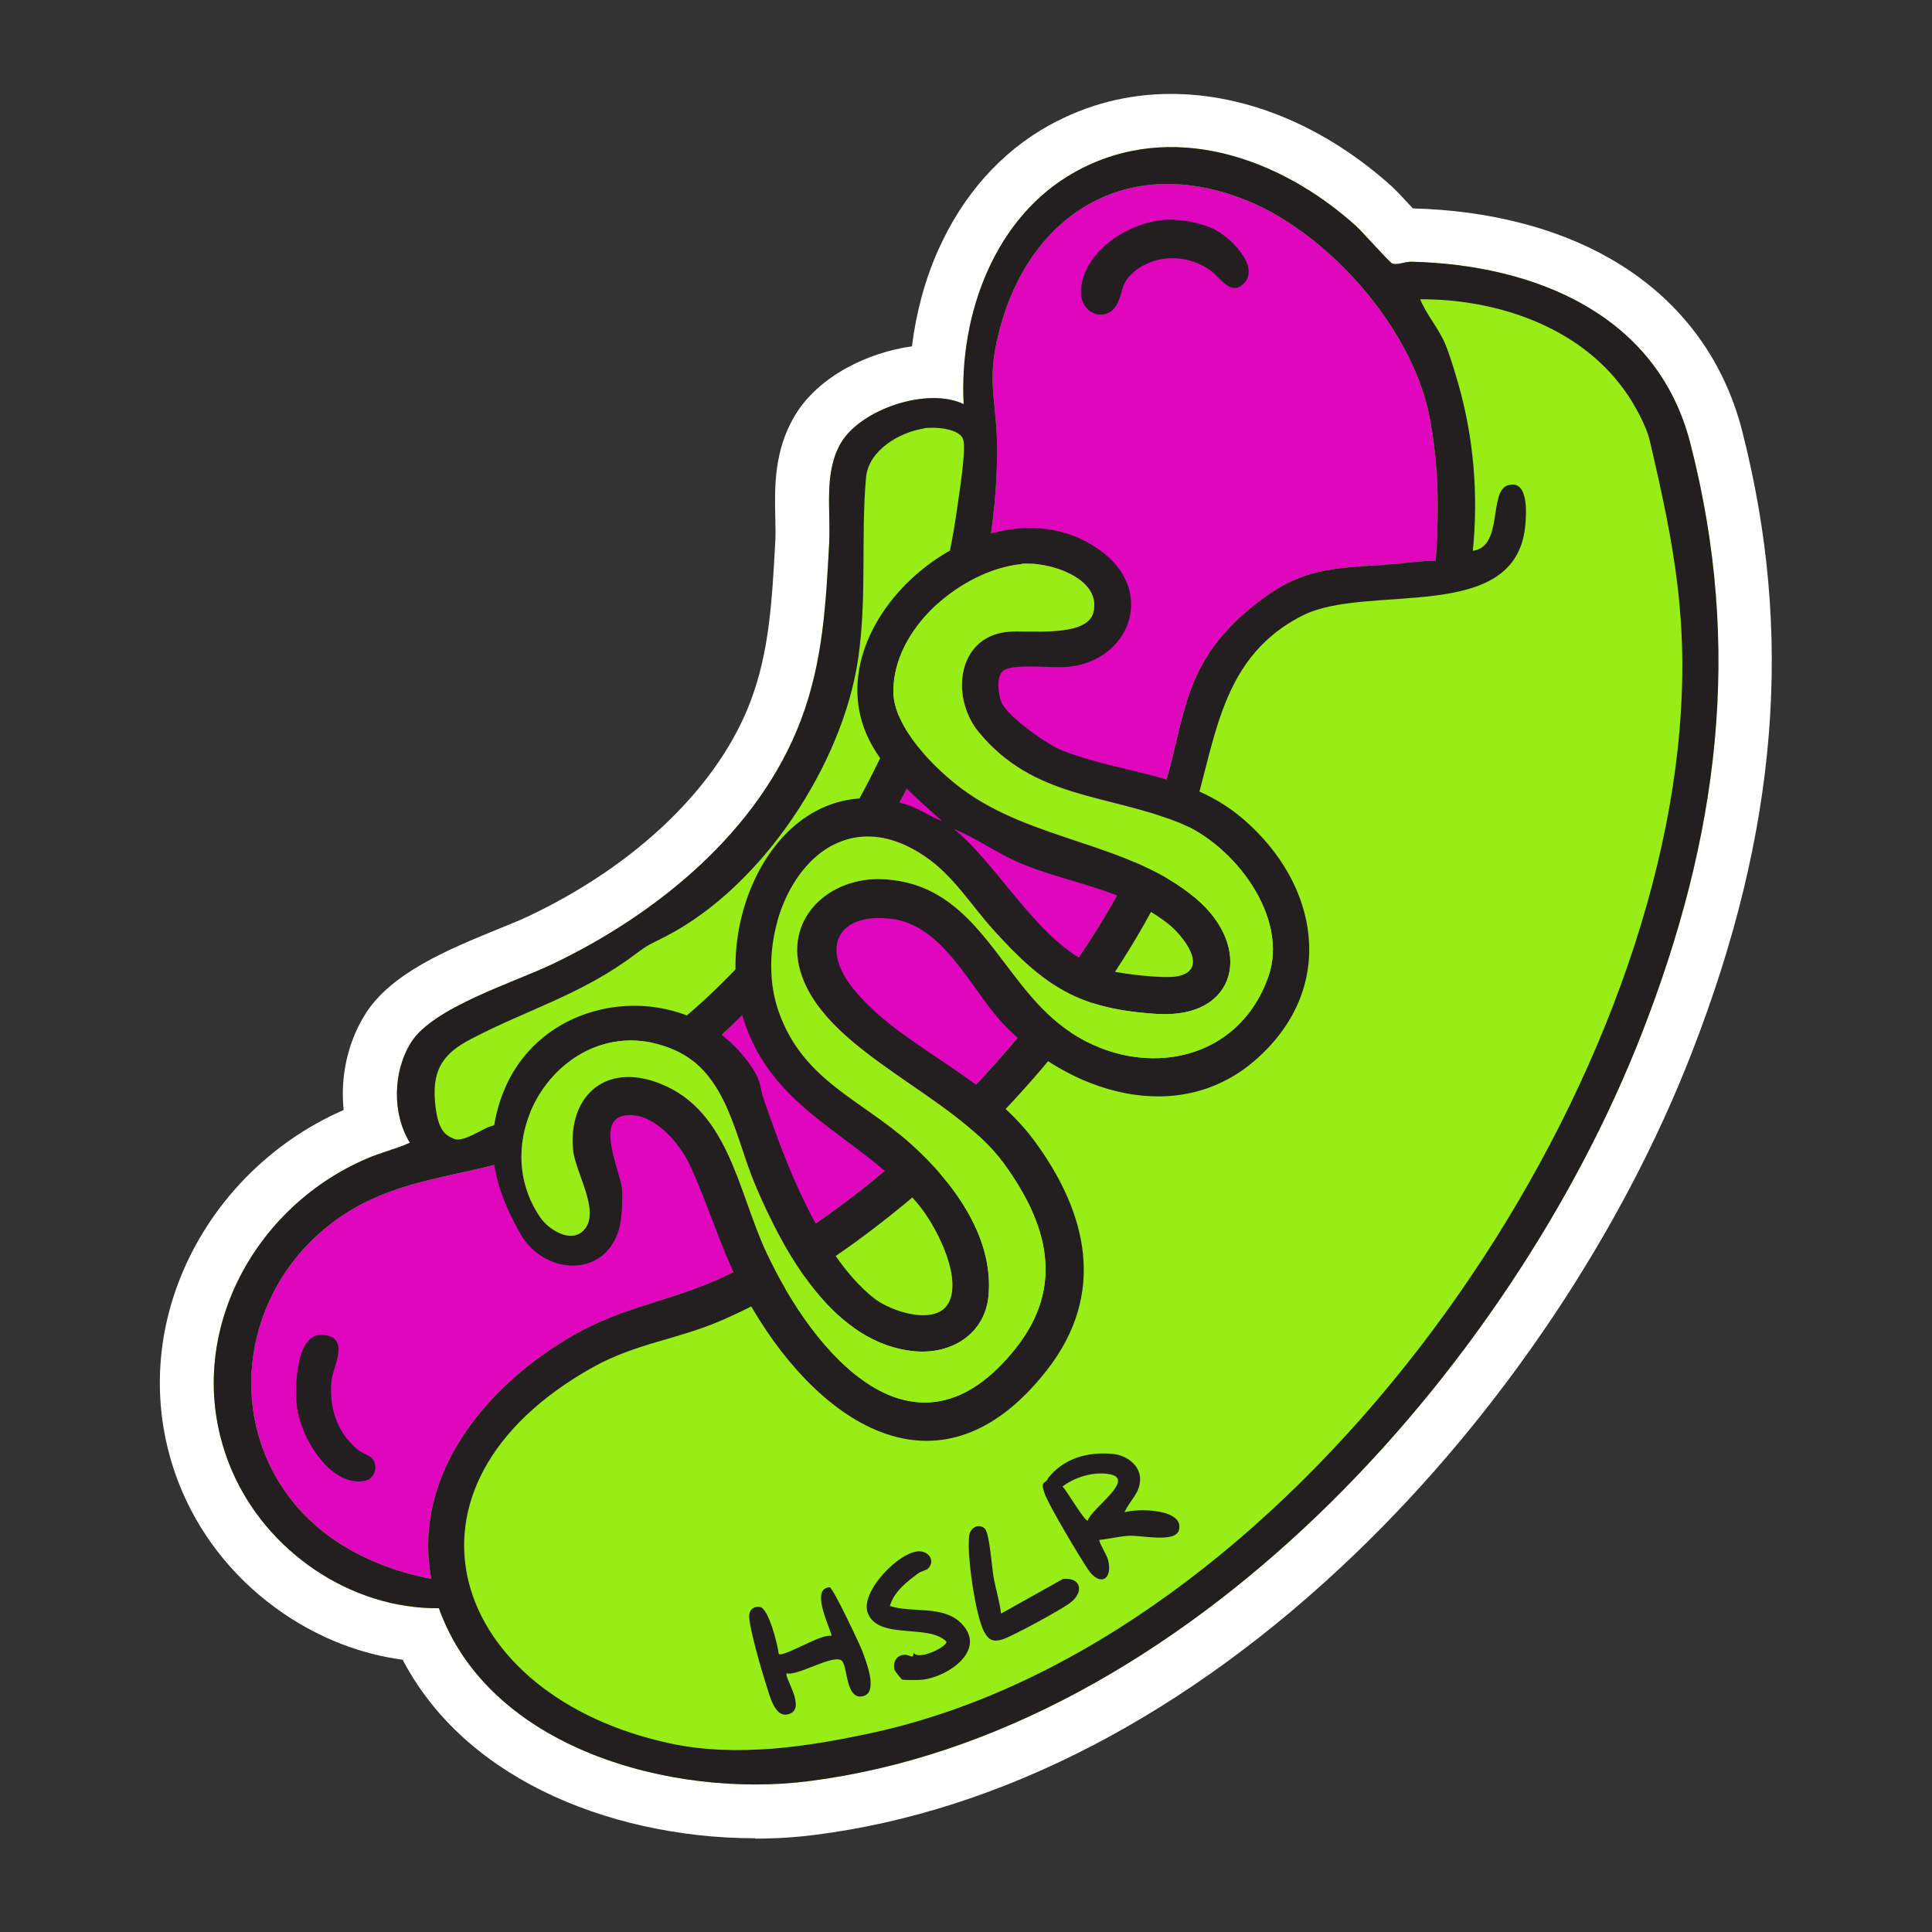 <svg xmlns="http://www.w3.org/2000/svg" id="Layer_1" viewBox="0 0 1080 1080"><rect x="0" y="0" width="1080" height="1080" fill="#333333" stroke="none"/><defs><style>      .st0 {        fill: #df06be;      }      .st1 {        fill: #231f20;      }      .st2 {        fill: #fff;      }      .st3 {        fill: #97ed15;      }    </style></defs><path class="st2" d="M422.1,1027.6c-42.2,0-84.5-9.4-119.1-26.6-35.4-17.6-61.9-42.6-77.9-73.2-23.3-3.1-45.9-11.8-66.4-25.7-25.3-17.2-44.9-40.7-56.7-68-16.4-38.1-16.9-80.6-1.2-119.8,16.6-41.6,49.8-75.7,91.3-93.8-1.9-18.5,2.1-37.7,12.1-53.6,14.5-23.1,46.3-36.1,74.4-47.6,6.7-2.7,13-5.3,17.4-7.4,60.6-28.9,105.6-72.6,123.5-119.7,10.6-27.9,12.1-56.6,13.9-89.7.2-3.9.1-8.4,0-13.2-.4-16.7-.8-37.5,11-57.1,13.3-22.1,40.9-35.2,65.4-38.6,2.3-18.8,7.2-37.1,14.7-53.9,13.7-30.7,35.1-54.8,62.1-69.7,21-11.6,43.9-17.5,68-17.5,42.5,0,86.3,18.3,123.3,51.6,2.3,2.1,5.3,5.3,10.9,11.3.3.4.7.7,1,1.1,42.1,1.1,80.4,10.8,110.7,28.3,37.4,21.5,62.7,54.6,73.3,95.8,29.1,113.4,20.2,223.9-28.1,347.9-19.4,49.9-45.4,99.3-77.2,147-32.9,49.2-70.4,94.2-111.6,133.7-93,89.2-197.2,143.3-301.3,156.5-10.8,1.4-22.1,2.1-33.6,2.1h0Z"></path><path class="st3" d="M245.3,899c-49.5.5-96.3-31.9-115.6-76.8-29.8-69.1,8.7-146.1,75.5-174.6,7.8-3.4,16.2-5.3,23.9-8.8-10-16.4-9.5-39.8.7-56.1,12.3-19.6,57.7-33.5,79.3-43.9,58.4-27.9,115.2-74.3,138.6-136.2,12.2-32.2,14-64.4,15.8-98.7,1-18.6-3.2-39.9,6.7-56.5,11.3-18.8,48.4-31.2,68.5-21.5-2.6-49.9,17.2-104.9,62.5-129.9,53.3-29.5,114.3-8,156.7,30.2,3.4,3,19,20.7,20.4,21.1,3.2,1,7.1-1.1,10.7-1,68.6,1.7,137.4,29.2,155.9,101.5,29.6,115.1,15.6,220.2-27,329.6-73.5,188.7-255.5,391.6-466,418.3-75.8,9.6-178.5-17.9-206.6-96.8Z"></path><path class="st0" d="M802.6,313.3c1.9-27.3,1.7-54-3.6-80.9-9.9-49.9-58.2-104.4-106-121.9-69.4-25.5-123.3,15.4-136.5,83.8-3.9,20,.4,32.6.8,52,3.2,150.2-113.3,343.3-256,397.2-44.6,16.8-85.8,12.6-123.5,46.6-42.7,38.5-50.7,103.8-14.1,149.4,19,23.7,47.8,37.5,77.4,43.1-11.1-59.1,32.3-109.7,80.7-136.9,27.4-15.4,53-18.4,80.4-30.9,96.9-44.1,208.2-162.2,244.6-262.4,17-46.7,10.2-78.4,53.4-113.4,26.3-21.3,42.5-21.2,74.7-23.4,9.2-.6,18.5-2.1,27.8-2.2Z"></path><path class="st1" d="M245.3,899c-49.5.5-96.3-31.9-115.6-76.8-29.8-69.1,8.7-146.1,75.5-174.6,7.8-3.4,16.2-5.3,23.9-8.8-10-16.4-9.5-39.8.7-56.1,12.3-19.6,57.7-33.5,79.3-43.9,58.4-27.9,115.2-74.3,138.6-136.2,12.2-32.2,14-64.4,15.8-98.7,1-18.6-3.2-39.9,6.7-56.5,11.3-18.8,48.4-31.2,68.5-21.5-2.6-49.9,17.2-104.9,62.5-129.9,53.3-29.5,114.3-8,156.7,30.2,3.4,3,19,20.7,20.4,21.1,3.2,1,7.1-1.1,10.7-1,68.6,1.7,137.4,29.2,155.9,101.5,29.6,115.1,15.6,220.2-27,329.6-73.5,188.7-255.5,391.6-466,418.3-75.8,9.6-178.5-17.9-206.6-96.8ZM802.6,313.3c1.9-27.3,1.7-54-3.6-80.9-9.9-49.9-58.2-104.4-106-121.9-69.4-25.5-123.3,15.4-136.5,83.8-3.9,20,.4,32.6.8,52,3.2,150.2-113.3,343.3-256,397.2-44.6,16.8-85.8,12.6-123.5,46.6-42.7,38.5-50.7,103.8-14.1,149.4,19,23.7,47.8,37.5,77.4,43.1-11.1-59.1,32.3-109.7,80.7-136.9,27.4-15.4,53-18.4,80.4-30.9,96.9-44.1,208.2-162.2,244.6-262.4,17-46.7,10.2-78.4,53.4-113.4,26.3-21.3,42.5-21.2,74.7-23.4,9.2-.6,18.5-2.1,27.8-2.2ZM823.3,307.9c17.2-2.2,8.7-33.3,19.6-36.6,11.8-3.6,10.4,16.2,9.7,22.9-5.6,55.3-88.3,31.5-124.5,49.9-49.9,25.3-48.3,76.9-65,122.5-38.6,105.2-156.5,226.2-258.8,271.1-25.2,11.1-48.4,13-72.7,26.5-119.9,66.9-80,184.4,43.6,210.5,37,7.8,77.1,1.7,113.6-6.3,229.7-50.8,431.1-333.4,450.1-560.7,5.1-61.1-3.1-103.2-16.6-161.1-2-8.8-9.2-21.7-14.6-29-25.6-35.3-71.5-50.5-113.8-50.3,3.5,8.7,10.3,16.2,13.9,24.8,2.5,5.8,5.5,15.9,7.3,22.1,8.7,30.3,11.4,62.4,8.2,93.8ZM516.6,239.5c-14,2.2-31.1,12.2-32.5,27.5-2.9,33.2.6,67.2-4.4,101.3-8.7,59.2-53.6,127-106.9,154.8-8.9,4.7-9.4,4.1-17.9,10.5-29.8,22.4-59.6,30.5-91.4,47.1-15.1,7.8-21.7,16.5-20.4,34.2s6.2,19.8,10.9,21.8,16.2-5.8,19.4-6.8c143.7-44,241.8-202.9,261.8-346.7,1.1-8.3,4.7-30,3.4-36.9s-16.2-7.8-22.1-6.9Z"></path><path class="st1" d="M653,122.8c7.7-.3,18.6,1.9,25.7,5.3,8.5,4.1,26.2,20.8,16.5,30.5-7,7-13.1-3.3-18.1-7.1-12.4-9.2-30.1-9.9-42.5-.1-8.3,6.6-6.4,10.9-10,18.3-5.6,11.4-22.3,6.3-20.2-9.3,2.9-21.8,28.2-36.9,48.6-37.6Z"></path><path class="st1" d="M208,815.2c3.6,4.4,1.7,11.8-4.7,12.7-19.5,3-35.7-25.6-37.4-42.1-1-9.9-.8-40.7,14.4-39.6,16.1,1.1,5.7,18,5,25.5-1.4,15.2,2.9,28.9,14.8,38.8,2,1.6,6.7,3.2,7.9,4.7Z"></path><path class="st1" d="M526.5,458.9c-13.9-12.7-29-24.9-38.6-41.5-39.9-68.9,68-157.4,129.6-107.8,28,22.6,13.6,59.9-20.7,63.2-8.7.8-28.7-1.9-35.4,1.7-5,2.7-3.5,15-.9,19.4,4.4,7.6,24.9,22.4,33.2,25.6,34.6,13.5,70.9,12.4,101.2,38.3,42.4,36.4,52.5,93.6,8.2,133.6-43.7,39.5-105.8,19.5-142.3-19.1-18.2-19.2-33.2-55.6-63.3-58.8-29.5-3.1-38.8,16.5-20.6,39.1,26.4,32.8,74,48,101.3,85.1,29.9,40.6,40.2,85.6,7.2,128-61.2,78.5-130.9,27.8-168.5-40.8-13.3-24.4-20-49.2-31.2-73.5-5.9-12.8-21.4-30.9-37.2-27.7s-1.1,32.6-.7,41.8c.2,6.2-.1,16.2-1.9,22.1-8.3,27.3-42,25-55,2.1-14.8-26-21-50.4-9.4-79.5,23.2-57.9,105.2-64.7,139.1-13.1,5.3,8.1,3.8,10.1,6.4,17.6,12.2,35.7,31.4,86.9,61.4,110.9,9.7,7.8,36.6,16.5,42.6,1.2,6-15.3-8.2-42.3-18.1-54.1-32.8-38.8-81.9-51-97.9-104.9-16.8-56.6,22.7-139.2,91-118.3,7.3,2.2,13.5,6.7,20.5,9.5ZM571,315.3c-33.6,3.5-71.7,35.8-71.6,71.2,0,20.2,22.9,42.9,38.1,54.3,39.7,29.7,94,30,131.3,61.7,31.6,26.8,23.3,67-21.8,64.3-43.7-2.6-63.1-15.3-91.6-46.9-12.6-13.9-22.5-30.5-38.4-41.2-58.5-39.7-99.1,36-81.9,86.2,13.4,39.1,46.4,49.7,73.9,74.4,23.4,21,46.6,51.7,43.6,85-2,21.3-20.5,32.8-40.9,31.1-45.7-3.9-73.4-55.1-89.4-92.7-11.5-27.1-15.7-62.9-45.3-75.8-57.7-25.1-108.1,45.2-75,93.6,4.7,6.9,17.2,14.8,24.3,7.2,9.8-10.4-4.9-32.3-6-45.2-2.4-28.6,16.4-47.1,44.7-38.2,42.1,13.4,47.1,60.8,63.4,95.8,26.3,56.4,83.1,124.4,139.4,53.6,27.7-34.9,17.7-69.9-6.7-103.4-27.7-38-96.9-61-112.7-104.3-11.5-31.7,14.8-56.3,45.8-54.5,52.5,3,64.5,56.7,101,83.3,39.9,29.1,96.3,20.8,113.8-28.8,11.8-33.4-19.2-73.7-49.3-85.9-40.8-16.4-81.8-13.4-112.6-50.9-15.8-19.2-12.3-53,16-56,10.8-1.2,44.4,3.6,48.1-10.8,5-19.5-25.6-28.8-40.3-27.2ZM533.1,463.3c27.2,21.9,51,70.9,87,79.3,8.2,1.9,30.8,4.7,38.4,3.1,18-3.8,2.7-22.9-5.6-29.4-25.5-19.8-54.9-22.2-82.8-33.9-12.4-5.2-24.4-14-37.1-19.1Z"></path><path class="st3" d="M571,315.3c-33.6,3.5-71.7,35.8-71.6,71.2,0,20.2,22.9,42.9,38.1,54.3,39.7,29.7,94,30,131.3,61.7,31.6,26.8,23.3,67-21.8,64.3-43.7-2.6-63.1-15.3-91.6-46.9-12.6-13.9-22.5-30.5-38.4-41.2-58.5-39.7-99.1,36-81.9,86.2,13.4,39.1,46.4,49.7,73.9,74.4,23.4,21,46.6,51.7,43.6,85-2,21.3-20.5,32.8-40.9,31.1-45.7-3.9-73.4-55.1-89.4-92.7-11.5-27.1-15.7-62.9-45.3-75.8-57.7-25.1-108.1,45.2-75,93.6,4.7,6.9,17.2,14.8,24.3,7.2,9.8-10.4-4.9-32.3-6-45.2-2.4-28.6,16.4-47.1,44.7-38.2,42.1,13.4,47.1,60.8,63.4,95.8,26.3,56.4,83.1,124.4,139.4,53.6,27.7-34.9,17.7-69.9-6.7-103.4-27.7-38-96.9-61-112.7-104.3-11.5-31.7,14.8-56.3,45.8-54.5,52.5,3,64.5,56.7,101,83.3,39.9,29.1,96.3,20.8,113.8-28.8,11.8-33.4-19.2-73.7-49.3-85.9-40.8-16.4-81.8-13.4-112.6-50.9-15.8-19.2-12.3-53,16-56,10.8-1.2,44.4,3.6,48.1-10.8,5-19.5-25.6-28.8-40.3-27.2Z"></path><g><path class="st1" d="M585.8,826.8c-2.4,3.2-4,1.2-2,7.7,2,6.3,20.1,36.5,24.6,43.1,6.5,9.4,13.8,5.5,11-5.7-.5-2.2-5.5-10.3-4.8-11.1,5.3-.5,11.6-2.1,16.8-2.3,6.8-.3,25.6,4.1,27.6-3.1,3.4-12-23.3-12.4-30.4-10,3-7,9-10.7,8.7-19.1-.3-7.6-7.9-12.8-14.9-13.5-14.3-1.5-28.1,2.4-36.9,14ZM618.3,823.8c19,1.8-8.3,19.2-10.2,26.2-1.5,1.1-12.2-17.6-14.2-19,6.7-5.1,16.1-8,24.5-7.2Z"></path><path class="st1" d="M463.9,887.3c-12.1.4,2,26.1.8,27.2-5.3-1.6-27,12.3-29.4,10-.6-5.2-5.6-25.4-10.5-26.2-3.4-.5-5.9,1.4-6,4.9-.1,6.5,6.9,30.6,9.3,37.9,2.1,6.3,5.1,21,14,16.6,8-3.9-4.1-20.7-2.3-22.3,6.3,1.7,27.3-11.7,31.1-6.7,3,3.9,2,22.1,11.8,19.4,8.4-2.3,1.3-19.8-.7-25.2-1.6-4.2-16.2-35-18.1-35.5Z"></path><path class="st1" d="M497.4,897.9c2.2-8,9.5-13.7,15.9-18.4,1.6-1.2,4.6-1.7,5.5-2.7,4-4.1.7-9.4-4.7-9.6-11-.4-33.9,22.8-28.9,34.8,6.2,14.9,34.5,5.5,43.9,15.8,0,2.9-15.6,10.6-18.5,6.1.3,4-2.3,1-4.9,1.1-4.5.3-6.5,3.8-5.8,8,.2,1.1,3.9,5.6,4.4,5.9.5.3,9.8.3,11.1.1,14.7-1.6,36.8-16.8,21.8-31.7-10.3-10.2-27.4-5.4-39.9-9.6Z"></path><path class="st1" d="M550.6,854.6c-3.3-3.2-7.9-.8-8.7,3.3-1.8,9.8,3.4,45.3,8.2,54.2,2.6,4.9,5.3,5.9,10.4,4.3,5.2-1.6,32.9-16.7,37.6-20.3,8-5.9,6.5-14.4-3.8-13.5l-34.7,19.4c-.8-6.9-3-13.6-4.2-20.5-.9-5.2-2.3-24.4-4.8-26.9Z"></path></g></svg>